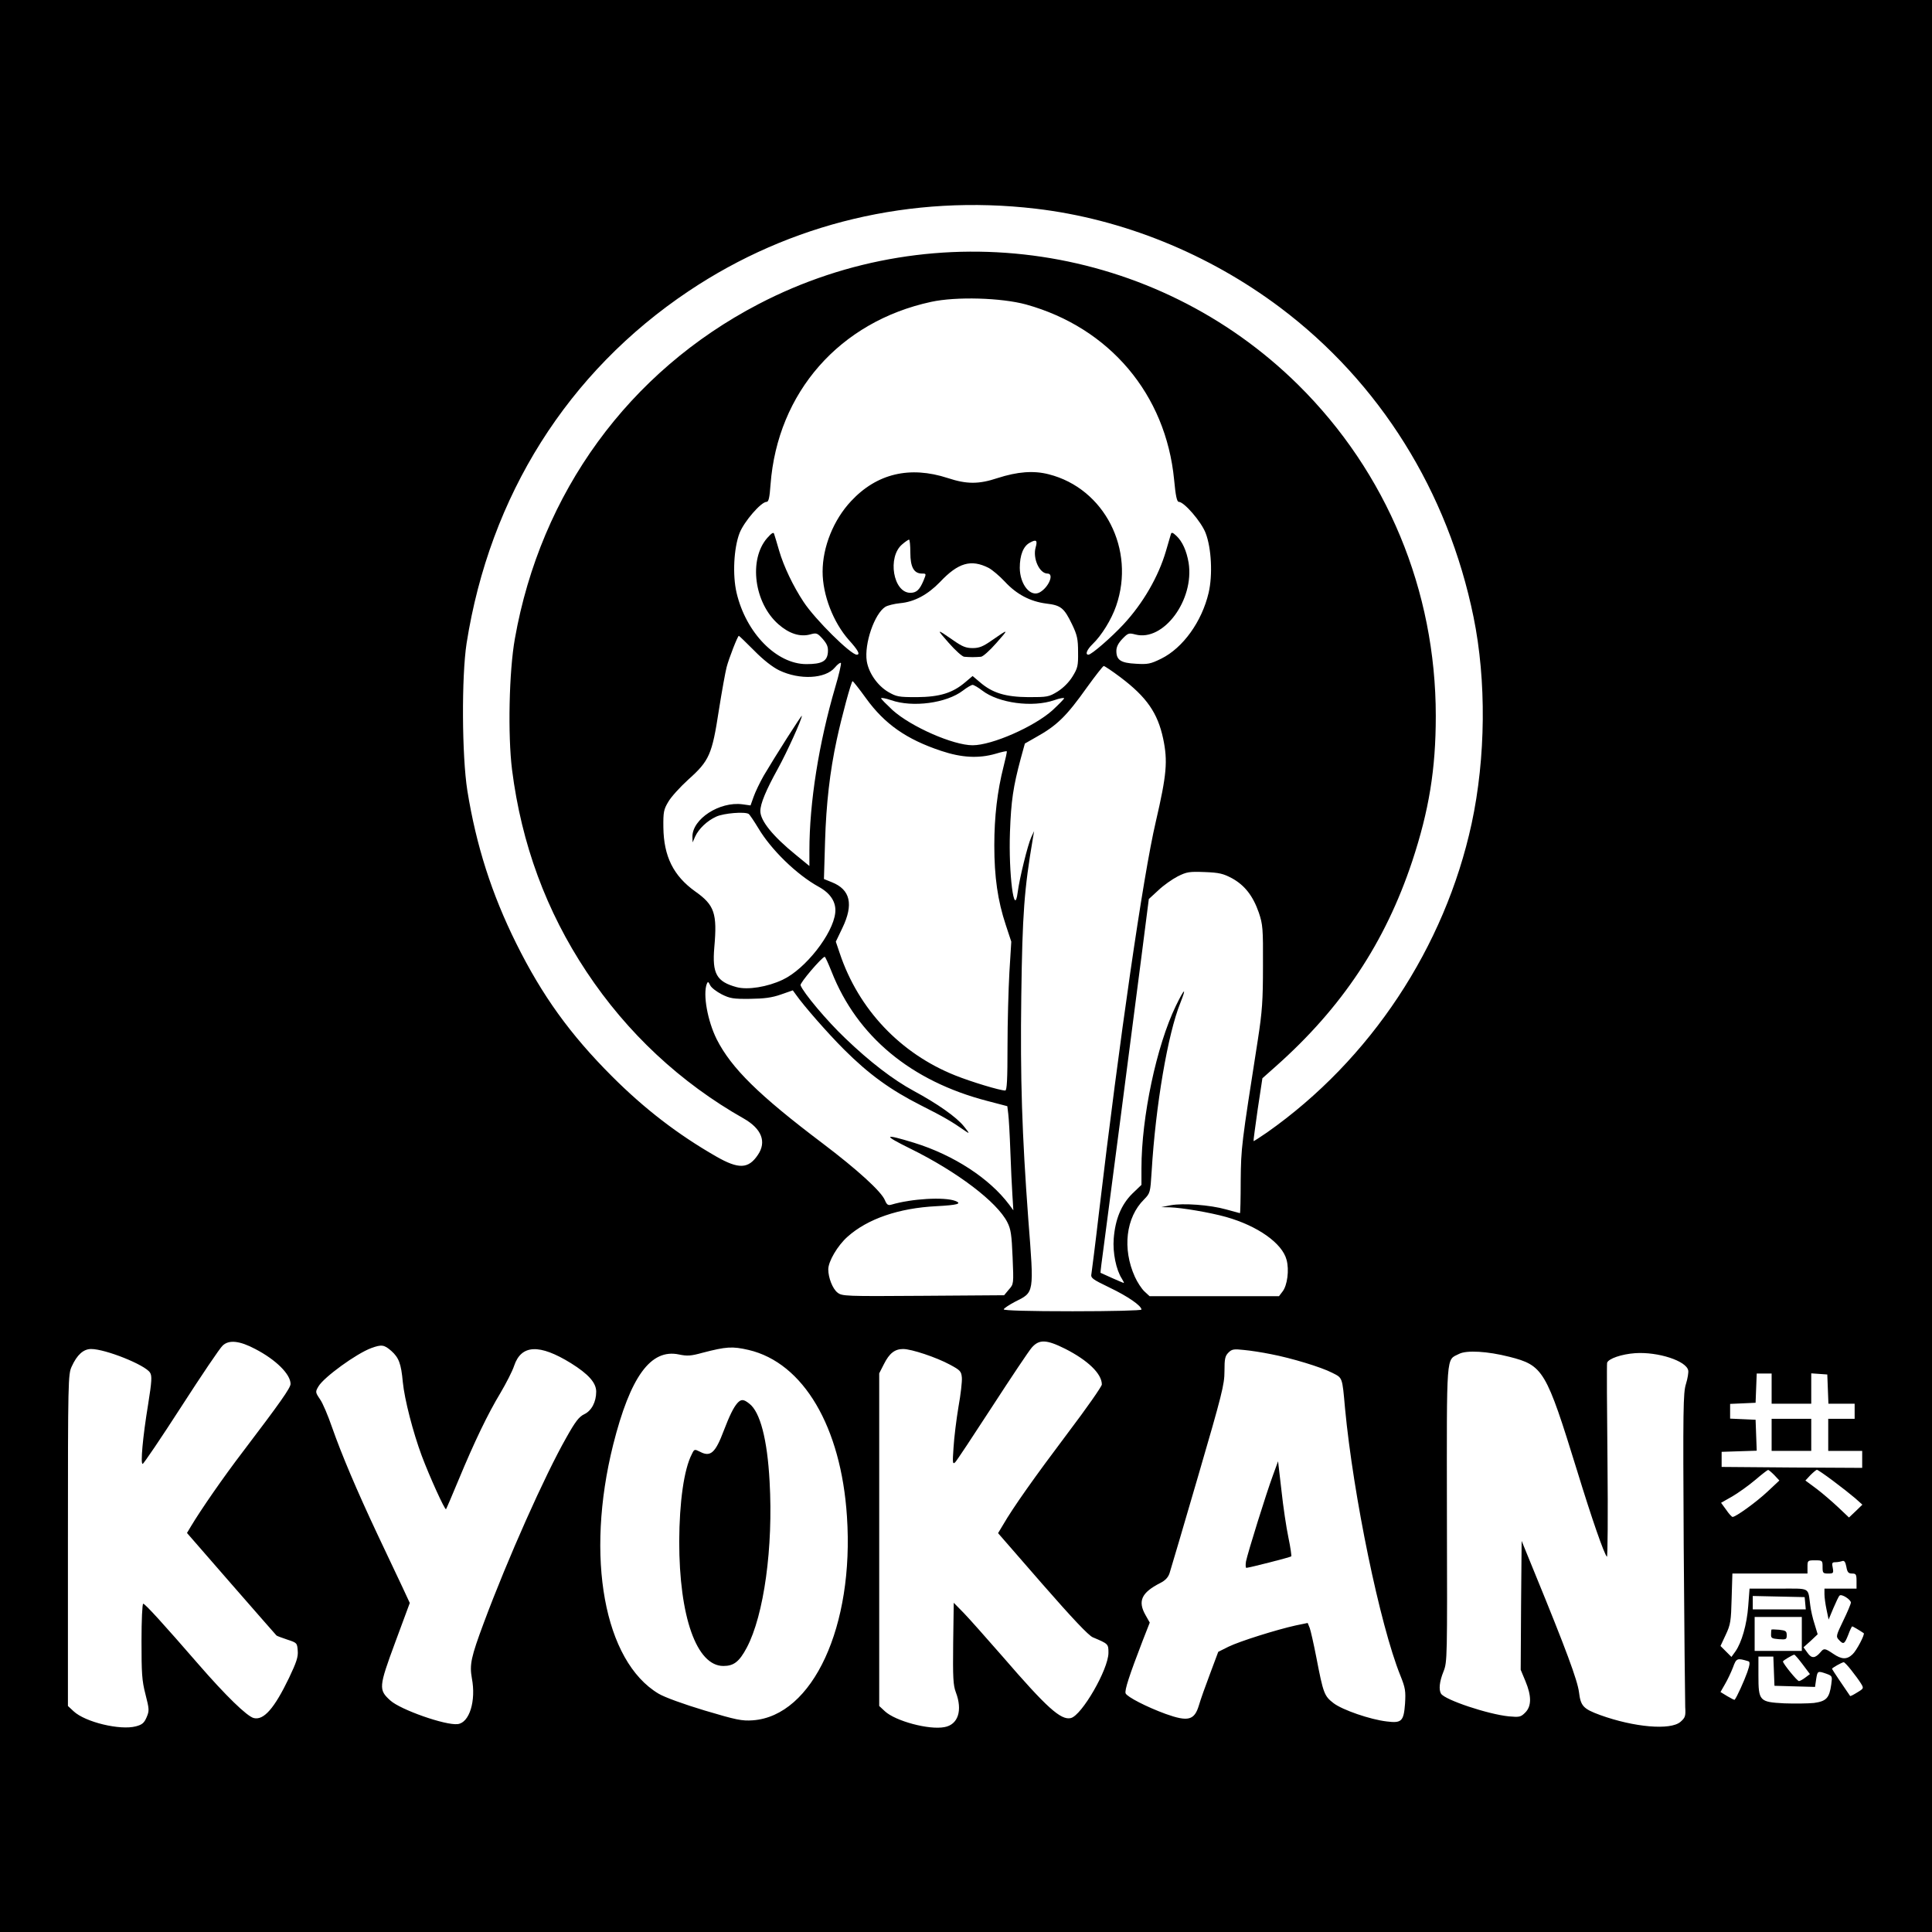 <?xml version="1.0" standalone="no"?>
<!DOCTYPE svg PUBLIC "-//W3C//DTD SVG 20010904//EN"
 "http://www.w3.org/TR/2001/REC-SVG-20010904/DTD/svg10.dtd">
<svg version="1.0" xmlns="http://www.w3.org/2000/svg"
 width="1024pt" height="1024pt" viewBox="0 0 1024 1024"
 preserveAspectRatio="xMidYMid meet">
<g transform="translate(0,1024) scale(0.1,-0.1)"
fill="#000000" stroke="none">
<path d="M0 5120 l0 -5120 5120 0 5120 0 0 5120 0 5120 -5120 0 -5120 0 0
-5120z m5489 4014 c460 -54 915 -238 1296 -524 528 -397 889 -975 1025 -1640
69 -337 65 -747 -10 -1095 -142 -656 -537 -1252 -1084 -1637 -38 -26 -70 -47
-72 -46 -1 2 9 77 22 168 l25 165 72 64 c350 311 579 656 722 1086 89 269 125
488 125 770 0 666 -260 1291 -729 1755 -756 747 -1916 921 -2861 428 -687
-358 -1154 -999 -1291 -1773 -31 -173 -38 -511 -15 -695 50 -393 181 -749 395
-1071 215 -324 498 -588 834 -778 94 -54 121 -123 74 -192 -50 -75 -102 -77
-222 -8 -202 116 -378 251 -551 424 -221 221 -370 427 -508 705 -130 262 -212
518 -259 810 -29 184 -31 604 -4 780 123 782 536 1438 1177 1867 539 361 1181
514 1839 437z m-50 -508 c442 -123 740 -476 784 -928 8 -87 15 -118 25 -118
28 0 119 -105 142 -165 31 -80 38 -223 16 -317 -36 -153 -136 -292 -251 -349
-57 -28 -71 -31 -135 -27 -80 4 -103 20 -103 68 0 21 10 41 32 64 30 31 34 32
69 23 149 -39 313 183 282 380 -11 64 -33 113 -65 143 -19 18 -26 20 -29 9 -2
-8 -14 -48 -26 -89 -40 -137 -122 -278 -225 -389 -65 -70 -170 -161 -186 -161
-19 0 -8 27 22 56 47 45 100 130 125 203 103 298 -62 622 -357 697 -81 21
-166 14 -272 -20 -99 -33 -163 -33 -263 0 -202 66 -377 24 -513 -122 -93 -99
-151 -243 -151 -374 0 -123 56 -268 139 -362 49 -54 62 -78 42 -78 -32 0 -221
187 -282 280 -55 83 -105 188 -129 270 -12 41 -24 82 -27 90 -3 11 -13 5 -37
-22 -99 -114 -69 -344 60 -457 56 -49 113 -68 167 -54 35 10 39 8 68 -24 24
-28 29 -43 27 -71 -4 -47 -32 -62 -114 -62 -158 0 -320 165 -370 378 -22 94
-15 237 16 317 24 61 114 165 143 165 11 0 16 22 21 92 37 488 366 863 851
968 133 29 372 22 504 -14z m-614 -1315 c0 -77 19 -111 62 -111 23 0 23 0 8
-37 -21 -50 -38 -65 -70 -65 -91 0 -123 190 -43 257 16 14 33 25 36 25 4 0 7
-31 7 -69z m664 27 c-16 -57 20 -138 63 -138 37 0 6 -74 -42 -100 -49 -26
-104 42 -105 130 0 68 19 116 54 134 34 19 41 12 30 -26z m-249 -108 c19 -10
58 -43 86 -73 63 -68 135 -105 219 -116 78 -9 95 -23 137 -110 27 -56 32 -78
32 -147 1 -73 -2 -85 -29 -129 -19 -31 -49 -61 -79 -80 -47 -29 -55 -30 -155
-30 -122 1 -191 22 -257 79 l-39 33 -39 -33 c-67 -57 -135 -78 -256 -79 -98 0
-108 2 -153 28 -57 34 -103 101 -113 163 -14 92 41 252 99 288 12 7 47 16 78
19 76 7 146 45 211 112 97 103 165 122 258 75z m-1243 -438 c49 -50 98 -88
133 -105 108 -52 245 -45 295 15 14 17 29 28 32 24 3 -3 -10 -61 -30 -128 -87
-297 -137 -612 -137 -866 l0 -82 -72 59 c-122 99 -188 181 -188 232 0 39 29
109 93 225 48 87 127 261 127 280 0 8 -143 -217 -202 -317 -21 -37 -45 -87
-54 -113 l-16 -45 -43 6 c-121 16 -266 -78 -265 -172 l1 -30 13 30 c19 42 64
85 113 107 40 18 150 27 171 14 5 -3 28 -37 51 -75 68 -115 204 -247 320 -311
64 -35 94 -83 88 -138 -12 -112 -159 -299 -279 -355 -80 -38 -185 -55 -244
-39 -106 29 -130 71 -118 211 16 180 1 224 -101 296 -116 83 -167 186 -169
340 -1 81 2 95 26 135 14 25 62 78 106 118 112 100 126 133 162 367 16 102 35
205 41 228 12 47 59 167 65 167 2 0 38 -35 81 -78z m1942 -142 c139 -105 197
-189 226 -325 25 -119 19 -190 -39 -440 -68 -290 -193 -1157 -301 -2070 -19
-165 -38 -311 -40 -325 -5 -24 2 -29 97 -75 96 -46 168 -96 168 -116 0 -5
-156 -9 -365 -9 -233 0 -365 4 -365 10 0 5 27 23 59 40 104 52 102 40 71 440
-33 448 -43 742 -37 1180 6 439 15 563 62 840 l6 35 -15 -32 c-19 -41 -63
-221 -72 -292 -18 -142 -49 98 -41 319 6 165 17 240 57 389 l22 80 56 32 c114
63 164 112 274 267 44 61 84 112 88 112 5 0 45 -27 89 -60z m-1349 -111 c99
-137 215 -218 399 -279 108 -36 198 -41 288 -15 30 9 57 15 59 13 2 -2 -6 -38
-17 -81 -33 -130 -49 -265 -49 -418 0 -167 18 -293 61 -422 l29 -88 -10 -162
c-5 -89 -10 -267 -10 -394 0 -173 -3 -233 -12 -233 -28 0 -180 46 -265 80
-291 116 -513 351 -612 647 l-21 62 35 73 c60 125 42 203 -56 242 l-42 17 6
202 c6 195 25 366 62 537 25 117 77 310 84 310 3 -1 35 -41 71 -91z m616 41
c87 -67 267 -91 382 -51 28 10 52 14 52 10 0 -4 -28 -32 -61 -63 -98 -88 -321
-186 -424 -186 -103 0 -326 98 -424 186 -33 31 -61 59 -61 63 0 4 24 0 53 -10
114 -40 294 -16 381 51 22 17 45 30 51 30 6 0 29 -13 51 -30z m1324 -995 c67
-37 111 -93 142 -182 21 -63 23 -82 22 -283 0 -183 -4 -241 -27 -390 -88 -562
-89 -570 -91 -747 0 -95 -2 -173 -4 -173 -1 0 -34 9 -74 20 -86 24 -225 34
-293 22 l-50 -10 45 -1 c64 -2 212 -27 298 -51 167 -47 298 -139 321 -227 15
-54 4 -136 -21 -168 l-19 -25 -343 0 -343 0 -27 25 c-15 14 -38 49 -51 78 -67
148 -48 314 49 410 32 33 33 35 40 148 21 350 86 730 152 893 35 88 22 79 -24
-16 -102 -211 -182 -588 -182 -860 l0 -88 -49 -47 c-58 -58 -90 -135 -98 -238
-6 -74 13 -166 43 -212 8 -13 13 -23 10 -23 -3 0 -116 50 -123 54 -1 1 7 67
18 146 21 160 138 1053 199 1530 l39 305 50 46 c27 26 74 59 103 74 48 24 61
26 143 23 77 -3 98 -8 145 -33z m-2122 -496 c135 -342 420 -579 824 -684 l107
-28 5 -41 c3 -23 8 -111 11 -196 3 -85 8 -191 11 -235 l5 -80 -22 30 c-104
139 -294 263 -504 328 -163 50 -168 42 -20 -31 248 -122 460 -283 514 -390 19
-37 23 -67 28 -186 6 -141 6 -142 -20 -171 l-25 -30 -429 -3 c-414 -3 -430 -2
-454 17 -26 20 -49 79 -49 123 0 42 49 126 102 173 106 95 272 152 471 162
112 6 138 13 100 28 -58 22 -232 12 -339 -20 -17 -5 -24 0 -34 24 -19 46 -145
161 -330 301 -339 256 -483 398 -561 551 -49 98 -74 238 -53 294 6 14 8 13 18
-7 6 -13 34 -34 61 -48 44 -22 62 -25 150 -24 75 1 116 6 164 23 l63 22 16
-22 c42 -60 168 -204 255 -291 132 -132 247 -215 407 -296 123 -62 164 -86
240 -139 20 -14 18 -9 -11 27 -39 49 -140 120 -266 188 -109 59 -233 154 -363
279 -97 92 -222 241 -237 281 -5 11 111 147 128 151 3 0 19 -35 37 -80z
m-3055 -1999 c110 -57 187 -134 187 -185 0 -21 -55 -99 -251 -357 -107 -140
-225 -311 -277 -398 l-21 -35 235 -270 c129 -148 237 -271 239 -273 2 -3 28
-12 57 -22 52 -17 53 -18 56 -59 3 -33 -7 -62 -46 -144 -78 -162 -134 -226
-187 -213 -36 9 -149 119 -294 286 -183 211 -282 320 -292 320 -5 0 -9 -89 -9
-197 0 -171 2 -210 21 -283 20 -79 21 -87 6 -122 -13 -30 -23 -39 -57 -48 -83
-22 -268 22 -330 80 l-30 28 0 879 c0 845 1 880 20 920 28 62 62 93 103 93 76
0 286 -84 312 -125 11 -17 10 -44 -10 -169 -29 -176 -41 -316 -29 -315 5 0 97
136 204 302 107 166 206 313 220 325 33 32 90 26 173 -18z m4293 1 c120 -61
194 -132 194 -189 0 -10 -81 -126 -181 -258 -177 -235 -290 -395 -342 -485
l-27 -45 235 -270 c159 -182 245 -273 267 -282 83 -35 83 -35 83 -83 -1 -88
-141 -330 -199 -345 -53 -13 -128 55 -362 326 -84 96 -176 200 -205 230 l-54
55 -3 -215 c-2 -181 0 -222 14 -259 37 -97 12 -172 -60 -185 -82 -16 -260 32
-316 84 l-30 28 0 881 0 882 25 49 c29 58 58 80 102 80 44 0 176 -44 248 -83
54 -29 60 -35 63 -68 2 -20 -6 -90 -18 -156 -11 -66 -23 -163 -26 -214 -6 -84
-5 -92 9 -79 8 8 96 141 196 295 100 154 194 295 210 313 39 44 77 43 177 -7z
m-3572 -11 c40 -36 52 -67 61 -165 9 -92 54 -266 100 -390 42 -112 123 -290
129 -284 2 2 32 72 66 154 85 205 156 352 223 463 30 51 63 115 72 143 38 113
134 117 301 14 93 -58 134 -104 134 -151 0 -55 -25 -102 -64 -120 -27 -13 -47
-39 -94 -123 -114 -200 -311 -642 -438 -983 -67 -180 -76 -220 -63 -293 23
-120 -13 -236 -75 -243 -64 -8 -303 76 -357 125 -63 57 -62 71 26 309 l77 208
-40 86 c-22 47 -81 172 -131 277 -111 236 -190 423 -241 568 -21 61 -49 128
-64 149 -25 37 -25 39 -8 68 29 49 201 174 280 203 55 20 68 18 106 -15z
m1894 5 c290 -68 490 -407 521 -882 39 -582 -181 -1058 -499 -1081 -58 -4 -87
2 -255 52 -113 34 -212 70 -244 89 -289 172 -390 724 -241 1320 91 361 199
510 349 478 43 -9 63 -8 124 9 127 33 158 35 245 15z m2767 -22 c110 -21 268
-69 326 -99 55 -28 53 -20 68 -189 44 -464 185 -1147 293 -1415 27 -67 29 -83
25 -150 -7 -93 -18 -104 -97 -94 -87 10 -235 61 -282 97 -49 38 -54 50 -91
242 -14 72 -30 142 -35 156 l-11 27 -63 -13 c-100 -22 -298 -84 -357 -113
l-54 -27 -43 -115 c-24 -63 -51 -139 -59 -167 -24 -81 -57 -90 -177 -47 -101
37 -204 90 -212 109 -6 17 20 96 90 278 l38 97 -22 39 c-43 75 -22 120 78 171
26 13 42 30 49 52 6 18 74 249 151 513 127 435 140 487 140 557 0 66 3 81 21
99 18 18 28 20 82 14 34 -3 98 -13 142 -22z m1264 -14 c181 -46 195 -70 360
-604 79 -258 143 -441 158 -456 4 -4 6 222 3 504 -3 282 -4 517 -2 524 7 22
77 46 149 51 121 8 272 -41 281 -92 2 -10 -3 -42 -12 -71 -15 -47 -16 -130
-12 -856 3 -442 7 -828 8 -857 3 -48 0 -56 -25 -78 -53 -46 -246 -29 -426 36
-90 33 -103 48 -112 121 -8 63 -69 228 -235 633 l-69 169 -3 -341 -2 -342 25
-60 c33 -79 33 -133 -1 -167 -24 -24 -31 -25 -87 -20 -110 11 -338 87 -359
120 -13 21 -9 64 13 118 20 51 20 67 18 834 -1 868 -5 814 64 849 40 21 152
14 266 -15z m1391 -169 l0 -80 105 0 105 0 0 81 0 80 43 -3 42 -3 3 -77 3 -78
69 0 70 0 0 -40 0 -40 -70 0 -70 0 0 -85 0 -85 90 0 90 0 0 -45 0 -45 -372 2
-373 3 0 40 0 40 93 3 93 3 -3 82 -3 82 -67 3 -68 3 0 39 0 39 68 3 67 3 3 78
3 77 39 0 40 0 0 -80z m14 -458 l27 -29 -63 -59 c-61 -57 -168 -134 -185 -134
-4 0 -20 17 -34 38 l-27 37 60 34 c32 19 87 58 121 87 34 29 65 53 68 53 3 1
18 -12 33 -27z m312 -31 c43 -32 96 -74 117 -92 l38 -34 -35 -34 -36 -34 -57
54 c-32 30 -84 75 -116 99 l-58 43 27 29 c15 15 31 28 34 28 4 0 42 -26 86
-59z m-56 -456 c0 -32 2 -35 30 -35 27 0 29 2 24 30 -6 26 -3 30 14 30 11 0
27 3 36 6 11 4 17 -4 22 -30 5 -29 11 -36 30 -36 21 0 24 -4 24 -40 l0 -40
-85 0 -85 0 0 -30 c0 -16 5 -53 11 -81 l11 -53 25 60 c14 32 28 63 33 67 10
11 60 -21 60 -37 0 -7 -18 -50 -40 -95 -38 -79 -40 -85 -24 -102 25 -27 30
-24 50 26 9 25 19 45 21 45 3 0 36 -19 61 -36 8 -5 -38 -93 -59 -112 -30 -29
-58 -28 -103 3 -43 29 -49 30 -66 9 -29 -34 -48 -36 -70 -4 l-21 29 38 34 37
35 -16 53 c-10 30 -20 74 -23 99 -14 100 5 90 -169 90 l-153 0 -7 -92 c-7 -98
-35 -194 -68 -241 l-21 -29 -29 29 -29 29 28 60 c25 53 28 72 31 192 l4 132
199 0 199 0 0 35 c0 34 1 35 40 35 39 0 40 -1 40 -35z m-92 -192 l3 -33 -140
0 -141 0 0 35 0 36 138 -3 137 -3 3 -32z m-18 -163 l0 -90 -125 0 -125 0 0 90
0 90 125 0 125 0 0 -90z m4 -161 l39 -52 -24 -18 c-13 -10 -29 -19 -34 -19
-10 0 -85 93 -85 104 0 5 51 35 60 36 3 0 23 -23 44 -51z m-152 -36 l3 -78
107 -3 108 -3 6 41 c7 44 8 45 54 29 32 -12 32 -13 26 -57 -10 -72 -26 -89
-92 -98 -31 -3 -101 -4 -157 -2 -132 7 -137 12 -137 149 l0 99 40 0 39 0 3
-77z m-135 52 c9 -3 8 -18 -6 -58 -16 -45 -56 -134 -67 -146 -1 -2 -19 7 -39
19 l-36 22 24 42 c13 22 32 62 42 88 18 50 22 51 82 33z m545 -47 c19 -24 42
-55 51 -70 16 -26 16 -27 -19 -48 -19 -12 -36 -21 -38 -19 -23 33 -96 141 -96
144 0 5 52 34 62 35 4 0 22 -19 40 -42z"/>
<path d="M5029 6832 c35 -40 72 -73 82 -73 11 -1 30 -2 44 -2 14 0 33 1 44 2
10 0 47 33 82 73 68 77 67 77 -24 14 -47 -33 -67 -41 -102 -41 -35 0 -55 8
-102 41 -91 63 -92 63 -24 -14z"/>
<path d="M3908 2803 c-21 -24 -42 -68 -72 -146 -44 -117 -70 -141 -125 -112
-30 15 -31 15 -44 -12 -42 -81 -66 -254 -67 -463 0 -399 92 -660 234 -660 55
0 84 22 124 97 91 172 141 532 121 881 -12 223 -50 368 -107 412 -31 25 -44
25 -64 3z"/>
<path d="M6747 2421 c-35 -94 -134 -412 -143 -457 -3 -19 -2 -34 2 -34 17 1
233 56 238 61 2 2 -4 47 -15 99 -11 52 -28 165 -37 250 l-18 155 -27 -74z"/>
<path d="M9390 2635 l0 -85 105 0 105 0 0 85 0 85 -105 0 -105 0 0 -85z"/>
<path d="M9389 1603 c-1 -2 -2 -13 -2 -25 -1 -20 4 -23 41 -26 39 -3 42 -1 42
21 0 22 -5 25 -40 29 -22 2 -40 2 -41 1z"/>
</g>
</svg>
